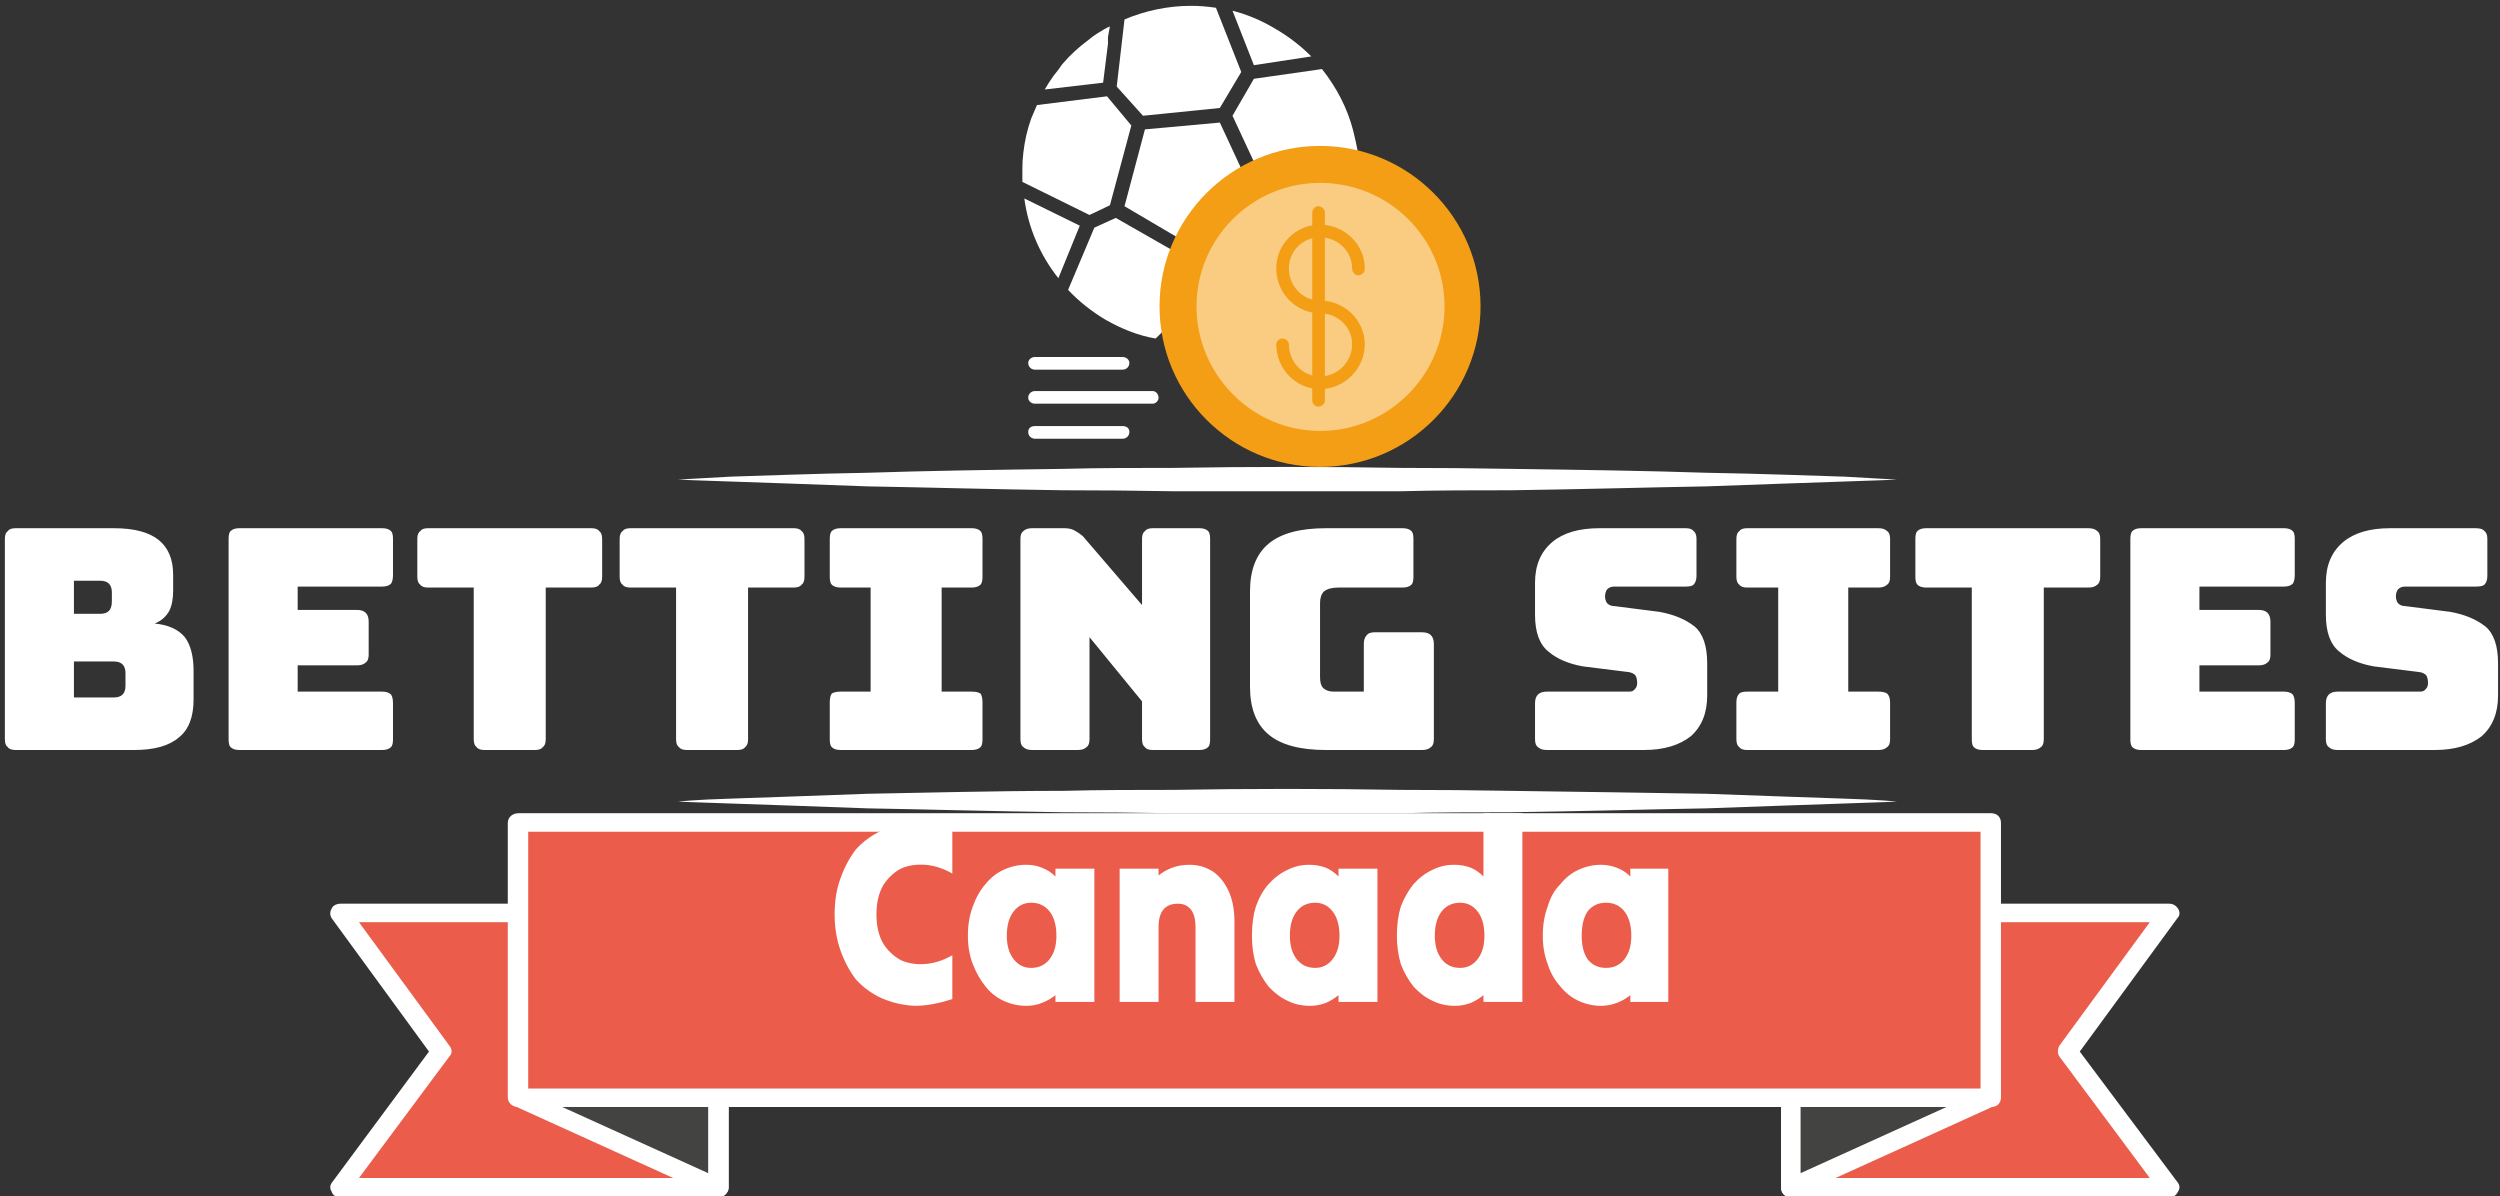 <svg version="1.2" xmlns="http://www.w3.org/2000/svg" viewBox="0 0 257 123" width="257" height="123">
	<rect x="0" y="0" width="257" height="123" fill="#333333" stroke="none"/>
	<title>svgexport-14 (17)-svg</title>
	<style>
		.s0 { fill: #ffffff } 
		.s1 { fill: #eb5c4b } 
		.s2 { fill: #434342 } 
		.s3 { fill: none } 
		.s4 { fill: #f39e15 } 
		.s5 { fill: #f9cc82 } 
	</style>
	<path class="s0" d="m69.7 82.4c0 0 1.9-0.2 5.4-0.3 3.4-0.1 8.3-0.3 14.1-0.5 5.9-0.1 12.8-0.3 20.1-0.3 3.7-0.1 7.5-0.1 11.3-0.1q5.8-0.1 11.7-0.1 5.9 0 11.7 0.1 5.8 0 11.3 0.1c7.4 0.1 14.2 0.2 20.1 0.3 5.9 0.2 10.8 0.4 14.2 0.5 3.4 0.1 5.4 0.3 5.4 0.3 0 0-2 0.1-5.4 0.2-3.4 0.1-8.3 0.3-14.2 0.5-5.9 0.1-12.7 0.3-20.1 0.4-3.6 0-7.4 0-11.3 0.1q-5.8 0-11.7 0-5.9 0-11.7 0-5.8-0.1-11.3-0.1c-7.3-0.1-14.2-0.3-20.1-0.4-5.8-0.2-10.7-0.4-14.1-0.5-3.5-0.1-5.4-0.2-5.4-0.2z"/>
	<path class="s0" d="m69.7 49.3c0 0 1.9-0.1 5.4-0.3 3.4-0.1 8.3-0.3 14.1-0.4 5.9-0.2 12.8-0.3 20.1-0.4 3.7-0.1 7.5-0.1 11.3-0.1q5.8-0.1 11.7-0.1 5.9 0 11.7 0.1 5.8 0 11.3 0.1c7.4 0.1 14.2 0.2 20.1 0.4 5.9 0.1 10.8 0.3 14.2 0.4 3.4 0.2 5.4 0.3 5.4 0.3 0 0-2 0.1-5.4 0.2-3.4 0.1-8.3 0.3-14.2 0.5-5.9 0.1-12.7 0.3-20.1 0.4-3.6 0-7.4 0-11.3 0.1q-5.8 0-11.7 0-5.9 0-11.7 0-5.8-0.1-11.3-0.1c-7.3-0.1-14.2-0.3-20.1-0.4-5.8-0.2-10.7-0.4-14.1-0.5-3.5-0.1-5.4-0.2-5.4-0.2z"/>
	<g>
		<g>
			<g>
				<path class="s1" d="m73.9 122.1h-38.9l10.4-14-10.4-14.3h38.9z"/>
				<path fill-rule="evenodd" class="s0" d="m73.9 123.1h-38.9c-0.4 0-0.8-0.2-0.9-0.6-0.2-0.3-0.2-0.6 0-0.9l10-13.5-10-13.7c-0.2-0.3-0.2-0.7 0-1 0.1-0.3 0.5-0.5 0.9-0.5h38.9c0.5 0 1 0.4 1 0.9v28.3c0 0.5-0.5 1-1 1zm-37-2h35.9v-26.3h-35.9l9.3 12.7c0.3 0.4 0.3 0.8 0 1.1z"/>
			</g>
			<g>
				<path class="s2" d="m73.9 122.1l-20.5-9.2h20.5z"/>
				<path fill-rule="evenodd" class="s0" d="m73.9 123.1q-0.3 0-0.5-0.1l-20.5-9.3c-0.4-0.2-0.7-0.6-0.5-1.1 0.1-0.4 0.5-0.7 1-0.7h20.5c0.5 0 1 0.4 1 1v9.2c0 0.3-0.2 0.6-0.5 0.8q-0.3 0.2-0.5 0.2zm-16.1-9.3l15 6.8v-6.8z"/>
			</g>
		</g>
		<g>
			<g>
				<path class="s1" d="m184.1 122.1h38.9l-10.4-14 10.4-14.3h-38.9z"/>
				<path fill-rule="evenodd" class="s0" d="m223 123.1h-38.9c-0.6 0-1-0.5-1-1v-28.3c0-0.5 0.4-0.9 1-0.9h38.9c0.4 0 0.7 0.2 0.9 0.5 0.2 0.3 0.2 0.7 0 0.9l-10.1 13.8 10.1 13.5c0.2 0.3 0.2 0.6 0 0.9-0.2 0.4-0.5 0.6-0.9 0.6zm-37.9-2h35.9l-9.3-12.5c-0.2-0.3-0.2-0.7 0-1.1l9.3-12.7h-35.9z"/>
			</g>
			<g>
				<path class="s2" d="m184.1 122.1l20.5-9.2h-20.5z"/>
				<path fill-rule="evenodd" class="s0" d="m184.1 123.1q-0.3 0-0.6-0.2c-0.3-0.2-0.4-0.5-0.4-0.8v-9.2c0-0.6 0.4-1 1-1h20.5c0.5 0 0.9 0.3 1 0.7 0.1 0.5-0.1 0.9-0.6 1.1l-20.5 9.3q-0.2 0.1-0.4 0.1zm1-9.3v6.8l15-6.8z"/>
			</g>
		</g>
		<g>
			<path class="s1" d="m53.3 84.6h151.4v28.3h-151.4z"/>
			<path fill-rule="evenodd" class="s0" d="m204.7 113.8h-151.4c-0.6 0-1.1-0.4-1.1-1v-28.2c0-0.6 0.5-1 1.1-1h151.4c0.6 0 1 0.4 1 1v28.2c0 0.6-0.4 1-1 1zm-150.4-1.9h149.3v-26.4h-149.3z"/>
		</g>
	</g>
	<path fill-rule="evenodd" class="s0" d="m13.8 77.1h-12.2q-0.6 0-0.8-0.3-0.3-0.2-0.3-0.8v-20.6q0-0.6 0.3-0.8 0.2-0.3 0.8-0.3h10.1q3.1 0 4.6 1.2 1.5 1.2 1.5 3.6v1.6q0 1.3-0.4 2.1-0.5 0.9-1.5 1.3 2.1 0.2 3.1 1.4 0.9 1.2 0.9 3.5v2.9q0 2.7-1.5 3.9-1.5 1.3-4.6 1.3zm-3.5-17.4h-2.7v3.4h2.7q0.6 0 0.9-0.3 0.3-0.3 0.3-1v-0.9q0-0.6-0.3-0.9-0.3-0.3-0.9-0.3zm1.4 8.3h-4.1v3.7h4.1q0.6 0 0.9-0.3 0.3-0.3 0.3-0.9v-1.3q0-0.6-0.3-0.9-0.3-0.3-0.9-0.3zm27.6 9.1h-14.7q-0.6 0-0.9-0.3-0.2-0.2-0.2-0.8v-20.6q0-0.6 0.2-0.8 0.3-0.3 0.9-0.3h14.7q0.6 0 0.9 0.3 0.2 0.2 0.2 0.8v3.7q0 0.6-0.2 0.9-0.3 0.3-0.9 0.3h-8.7v2.4h6.1q0.6 0 0.9 0.3 0.3 0.3 0.3 0.9v3.4q0 0.6-0.3 0.8-0.3 0.3-0.9 0.3h-6.1v2.7h8.7q0.6 0 0.9 0.3 0.2 0.3 0.2 0.9v3.7q0 0.6-0.2 0.8-0.3 0.3-0.9 0.3zm15.7 0h-5.2q-0.6 0-0.8-0.3-0.3-0.2-0.3-0.8v-15.6h-4.7q-0.6 0-0.8-0.3-0.3-0.2-0.3-0.8v-3.9q0-0.6 0.3-0.8 0.2-0.3 0.8-0.3h16.8q0.6 0 0.8 0.3 0.3 0.2 0.3 0.8v3.9q0 0.6-0.3 0.8-0.2 0.3-0.8 0.3h-4.7v15.6q0 0.6-0.3 0.8-0.2 0.3-0.8 0.3zm20.8 0h-5.2q-0.6 0-0.8-0.3-0.3-0.2-0.3-0.8v-15.6h-4.7q-0.6 0-0.8-0.3-0.3-0.2-0.3-0.8v-3.9q0-0.6 0.3-0.8 0.2-0.3 0.8-0.3h16.8q0.6 0 0.8 0.3 0.3 0.2 0.3 0.8v3.9q0 0.6-0.3 0.8-0.2 0.3-0.8 0.3h-4.7v15.6q0 0.6-0.3 0.8-0.2 0.3-0.8 0.3zm24.1 0h-13.5q-0.6 0-0.9-0.3-0.2-0.2-0.2-0.8v-3.8q0-0.6 0.2-0.9 0.3-0.2 0.9-0.2h3.1v-10.7h-3.1q-0.6 0-0.9-0.3-0.2-0.2-0.2-0.8v-3.9q0-0.6 0.2-0.8 0.3-0.3 0.9-0.3h13.5q0.6 0 0.9 0.3 0.2 0.2 0.2 0.8v3.9q0 0.6-0.2 0.8-0.3 0.3-0.9 0.3h-3.1v10.7h3.1q0.6 0 0.9 0.2 0.2 0.3 0.2 0.9v3.8q0 0.6-0.2 0.8-0.3 0.3-0.9 0.3zm10.9 0h-4.7q-0.6 0-0.9-0.3-0.3-0.2-0.3-0.8v-20.6q0-0.6 0.3-0.8 0.3-0.3 0.9-0.3h3.3q0.6 0 1 0.2 0.4 0.2 0.9 0.6l6.1 7.1v-6.8q0-0.6 0.3-0.8 0.2-0.3 0.8-0.3h4.8q0.6 0 0.9 0.3 0.2 0.2 0.2 0.8v20.6q0 0.6-0.2 0.8-0.3 0.3-0.9 0.3h-4.8q-0.6 0-0.8-0.3-0.3-0.2-0.3-0.8v-3.9l-5.4-6.6v10.5q0 0.6-0.3 0.8-0.3 0.3-0.9 0.3zm35.4 0h-9.9q-4 0-5.9-1.6-1.9-1.6-1.9-4.9v-9.8q0-3.3 1.9-4.9 1.9-1.6 5.9-1.6h7.9q0.6 0 0.9 0.3 0.2 0.2 0.2 0.8v3.9q0 0.6-0.2 0.8-0.3 0.3-0.9 0.3h-6.6q-1 0-1.5 0.4-0.4 0.4-0.4 1.2v7.6q0 0.8 0.3 1.1 0.4 0.4 1.1 0.4h3.1v-4.9q0-0.6 0.3-0.9 0.2-0.3 0.8-0.3h4.9q0.6 0 0.9 0.3 0.3 0.3 0.3 0.9v9.8q0 0.6-0.3 0.8-0.3 0.3-0.9 0.3zm22.8 0h-10q-0.6 0-0.9-0.3-0.3-0.2-0.3-0.8v-3.7q0-0.6 0.3-0.9 0.3-0.3 0.9-0.3h8.5q0.4 0 0.6-0.3 0.2-0.2 0.2-0.6 0-0.5-0.2-0.8-0.2-0.2-0.6-0.3l-4.8-0.6q-2.2-0.4-3.5-1.5-1.4-1.1-1.4-3.8v-3.3q0-2.7 1.8-4.2 1.7-1.4 4.8-1.4h8.9q0.6 0 0.8 0.3 0.3 0.2 0.3 0.8v3.8q0 0.6-0.3 0.9-0.2 0.2-0.8 0.2h-7.4q-0.4 0-0.7 0.3-0.2 0.3-0.2 0.7 0 0.4 0.2 0.7 0.3 0.3 0.7 0.3l4.7 0.6q2.2 0.4 3.6 1.5 1.3 1.1 1.3 3.8v3.3q0 2.7-1.7 4.2-1.8 1.4-4.8 1.4zm24.1 0h-13.5q-0.6 0-0.8-0.3-0.3-0.2-0.3-0.8v-3.8q0-0.6 0.3-0.9 0.2-0.2 0.8-0.2h3.2v-10.7h-3.2q-0.6 0-0.8-0.3-0.3-0.2-0.3-0.8v-3.9q0-0.6 0.3-0.8 0.2-0.3 0.8-0.3h13.5q0.6 0 0.9 0.3 0.3 0.2 0.3 0.8v3.9q0 0.6-0.3 0.8-0.3 0.3-0.9 0.3h-3.1v10.7h3.1q0.6 0 0.9 0.2 0.3 0.3 0.3 0.9v3.8q0 0.6-0.3 0.8-0.3 0.3-0.9 0.3zm15.8 0h-5.1q-0.6 0-0.9-0.3-0.2-0.2-0.2-0.8v-15.6h-4.7q-0.6 0-0.9-0.3-0.2-0.2-0.2-0.8v-3.9q0-0.6 0.2-0.8 0.3-0.3 0.9-0.3h16.7q0.6 0 0.9 0.3 0.3 0.2 0.3 0.8v3.9q0 0.6-0.3 0.8-0.3 0.3-0.9 0.3h-4.6v15.6q0 0.6-0.3 0.8-0.3 0.3-0.9 0.3zm25.9 0h-14.7q-0.6 0-0.9-0.3-0.2-0.2-0.2-0.8v-20.6q0-0.6 0.2-0.8 0.3-0.3 0.9-0.3h14.7q0.6 0 0.9 0.3 0.2 0.2 0.2 0.8v3.7q0 0.6-0.2 0.9-0.3 0.3-0.9 0.3h-8.7v2.4h6.1q0.6 0 0.9 0.3 0.3 0.3 0.3 0.9v3.4q0 0.6-0.3 0.8-0.3 0.3-0.9 0.3h-6.1v2.7h8.7q0.6 0 0.9 0.3 0.2 0.3 0.2 0.9v3.7q0 0.6-0.2 0.8-0.3 0.3-0.9 0.3zm15.5 0h-10q-0.6 0-0.9-0.3-0.3-0.2-0.3-0.8v-3.7q0-0.6 0.3-0.9 0.3-0.3 0.9-0.3h8.5q0.4 0 0.6-0.3 0.2-0.2 0.2-0.6 0-0.5-0.2-0.8-0.2-0.2-0.6-0.3l-4.8-0.6q-2.2-0.4-3.5-1.5-1.4-1.1-1.4-3.8v-3.3q0-2.7 1.8-4.2 1.7-1.4 4.8-1.4h8.8q0.7 0 0.9 0.3 0.3 0.2 0.3 0.8v3.8q0 0.6-0.3 0.9-0.2 0.2-0.9 0.2h-7.3q-0.4 0-0.7 0.3-0.2 0.3-0.2 0.7 0 0.4 0.2 0.7 0.3 0.3 0.7 0.3l4.7 0.6q2.2 0.4 3.6 1.5 1.3 1.1 1.3 3.8v3.3q0 2.7-1.7 4.2-1.8 1.4-4.8 1.4z"/>
	<path fill-rule="evenodd" class="s0" d="m85.8 94q0-2.1 0.6-3.7 0.6-1.7 1.6-3 1.1-1.2 2.6-1.9 1.6-0.7 3.4-0.8 1.8 0 3.9 0.7 0 1.1 0 2.2 0 1.1 0 2.3-1.4-0.8-2.8-0.9-1.4-0.1-2.5 0.4-1.1 0.6-1.8 1.7-0.7 1.2-0.7 3 0 1.8 0.7 3 0.7 1.1 1.8 1.7 1.1 0.5 2.5 0.4 1.4-0.1 2.8-0.9 0 1.1 0 2.3 0 1.1 0 2.2-2.1 0.7-3.9 0.7-1.8-0.1-3.4-0.8-1.5-0.7-2.6-1.9-1-1.3-1.6-3-0.6-1.7-0.6-3.7zm22.7 9q0-0.2 0-0.4 0-0.2 0-0.3-0.6 0.5-1.4 0.8-0.7 0.3-1.6 0.3-1.2 0-2.3-0.5-1.1-0.5-1.9-1.5-0.8-1-1.3-2.3-0.5-1.3-0.5-2.9 0-1.7 0.5-3 0.5-1.4 1.3-2.3 0.8-1 1.9-1.5 1.1-0.5 2.3-0.5 0.9 0 1.6 0.3 0.8 0.3 1.4 0.9 0-0.3 0-0.4 0-0.2 0-0.4 1 0 2 0 1 0 2 0 0 3.4 0 6.9 0 3.4 0 6.8-1 0-2 0-1 0-2 0zm-2.5-3.5q1.2 0 1.9-0.9 0.7-0.9 0.7-2.4 0-1.6-0.7-2.5-0.7-0.9-1.9-0.9-1.1 0-1.8 0.9-0.7 0.9-0.7 2.5 0 1.5 0.7 2.4 0.7 0.9 1.8 0.9zm9.1 3.5q0-3.4 0-6.8 0-3.5 0-6.9 1 0 2 0 1 0 2 0 0 0.2 0 0.3 0 0.2 0 0.4 0.6-0.5 1.4-0.8 0.8-0.3 1.8-0.3 1.3 0 2.4 0.7 1 0.7 1.6 2 0.6 1.3 0.6 3.1 0 2.1 0 4.2 0 2.1 0 4.1-1 0-2 0-1 0-2 0 0-1.9 0-3.8 0-2 0-3.9 0-1.1-0.4-1.7-0.5-0.7-1.4-0.7-1 0-1.5 0.6-0.5 0.6-0.5 1.8 0 1.9 0 3.9 0 1.9 0 3.8-1 0-2 0-1 0-2 0zm22.5 0q0-0.2 0-0.4 0-0.2 0-0.3-0.6 0.5-1.3 0.8-0.8 0.3-1.6 0.3-1.3 0-2.3-0.5-1.1-0.5-2-1.5-0.8-1-1.3-2.3-0.4-1.3-0.4-2.9 0-1.7 0.4-3 0.5-1.4 1.3-2.3 0.9-1 2-1.5 1-0.5 2.2-0.5 0.9 0 1.7 0.3 0.7 0.3 1.3 0.9 0-0.3 0-0.4 0-0.2 0-0.4 1 0 2 0 1 0 2 0 0 3.4 0 6.9 0 3.4 0 6.8-1 0-2 0-1 0-2 0zm-2.4-3.5q1.1 0 1.8-0.9 0.7-0.9 0.7-2.4 0-1.6-0.7-2.5-0.7-0.9-1.8-0.9-1.2 0-1.9 0.9-0.7 0.9-0.7 2.5 0 1.5 0.7 2.4 0.7 0.9 1.9 0.9zm17.3 3.5q0-0.2 0-0.4 0-0.2 0-0.3-0.6 0.5-1.3 0.8-0.8 0.3-1.6 0.3-1.3 0-2.3-0.5-1.1-0.5-2-1.5-0.8-1-1.3-2.3-0.4-1.4-0.4-2.9 0-1.7 0.4-3 0.5-1.3 1.3-2.3 0.9-1 2-1.5 1-0.5 2.2-0.5 0.9 0 1.7 0.3 0.7 0.3 1.3 0.9 0-1.6 0-3.3 0-1.6 0-3.2 1 0 2 0 1 0 2 0 0 4.8 0 9.7 0 4.9 0 9.7-1 0-2 0-1 0-2 0zm-2.4-3.5q1.1 0 1.8-0.9 0.7-0.9 0.7-2.4 0-1.6-0.7-2.5-0.7-0.9-1.8-0.9-1.2 0-1.9 0.9-0.7 0.9-0.7 2.5 0 1.5 0.7 2.4 0.7 0.9 1.9 0.9zm17.5 3.5q0-0.2 0-0.4 0-0.2 0-0.3-0.6 0.5-1.4 0.8-0.8 0.3-1.6 0.3-1.2 0-2.3-0.5-1.1-0.5-1.9-1.5-0.9-1-1.3-2.3-0.5-1.3-0.5-2.9 0-1.7 0.5-3 0.4-1.4 1.3-2.3 0.8-1 1.9-1.5 1.1-0.5 2.3-0.5 0.8 0 1.6 0.3 0.8 0.3 1.4 0.9 0-0.3 0-0.4 0-0.2 0-0.4 0.9 0 2 0 1 0 1.9 0 0 3.4 0 6.9 0 3.4 0 6.8-0.9 0-1.9 0-1.1 0-2 0zm-2.5-3.5q1.2 0 1.9-0.9 0.7-0.9 0.7-2.4 0-1.6-0.7-2.5-0.7-0.9-1.9-0.9-1.2 0-1.9 0.9-0.6 0.9-0.6 2.5 0 1.5 0.6 2.4 0.7 0.9 1.9 0.9z"/>
	<g>
		<path fill-rule="evenodd" class="s3" d="m122.4 35.2c-3.1 0-6-0.8-8.7-2.3-8.2-4.8-11.1-15.4-6.3-23.6 1.5-2.7 3.8-4.9 6.5-6.5 2.6-1.4 5.5-2.2 8.5-2.2 3 0 6 0.8 8.6 2.3 4 2.3 6.9 6.1 8.1 10.5 1.2 4.5 0.6 9.2-1.7 13.2-1.6 2.6-3.8 4.9-6.5 6.4-2.6 1.4-5.5 2.2-8.5 2.2z"/>
		<path class="s0" d="m108.3 7.8q-0.5 0.7-0.9 1.4l6-0.7 0.5-4v-0.7l0.2-1.1q-0.1 0.1-0.2 0.1-0.4 0.2-0.7 0.4-0.7 0.4-1.3 0.9-1.5 1.1-2.7 2.5-0.4 0.6-0.9 1.2z"/>
		<path class="s0" d="m114.8 8.9l2.7 3 7.9-0.8 2.2-3.7-2.6-6.6q-1.3-0.2-2.6-0.2c-2.3 0-4.7 0.5-6.8 1.4z"/>
		<path class="s0" d="m126.7 1.1l2.2 5.6 5.9-0.9q-1.7-1.7-3.8-2.9-2-1.2-4.3-1.8z"/>
		<path class="s0" d="m126.7 11.9l3.4 7.3 3.9 0.8 5.6-4.3q-0.2-1.1-0.5-2.3c-0.6-2.3-1.7-4.4-3.2-6.3l-7 1z"/>
		<path class="s0" d="m135 21l2.3 5.6q0.1 0 0.1 0c1.6-2.8 2.4-6 2.3-9.1z"/>
		<path class="s0" d="m124.7 30.1l6.6 2.7c2-1.2 3.7-2.8 5.1-4.7l-2.8-6.7-3.8-0.8-6 6z"/>
		<path class="s0" d="m115.6 21.2l7.3 4.3 5.8-5.8-3.3-7.1-7.7 0.7z"/>
		<path class="s0" d="m109.8 29.8q1.7 1.8 3.9 3.1c1.6 0.9 3.3 1.6 5.1 1.9l4.5-4.4-0.9-3.6-7.7-4.4-2.2 1z"/>
		<path class="s0" d="m120.6 35.1q0.9 0.1 1.8 0.1c2.5 0 4.9-0.5 7.2-1.5l-5.3-2.3z"/>
		<path class="s0" d="m105.1 18.7l6.9 3.4 2.1-1 2.2-8.2-2.5-3-7.2 0.9q0 0 0 0-0.3 0.7-0.6 1.4-0.6 1.7-0.8 3.5-0.1 0.8-0.1 1.6 0 0.7 0 1.4z"/>
		<path class="s0" d="m105.3 20.4c0.4 3 1.6 5.8 3.5 8.2l2.2-5.4z"/>
		<path class="s4" d="m135.7 48c-9.1 0-16.5-7.4-16.5-16.5 0-9.1 7.4-16.5 16.5-16.5 9.1 0 16.5 7.4 16.5 16.5 0 9.1-7.4 16.5-16.5 16.5z"/>
		<path class="s5" d="m135.7 44.3c-7 0-12.7-5.8-12.7-12.8 0-7 5.7-12.7 12.7-12.7 7.1 0 12.8 5.7 12.8 12.7 0 7-5.7 12.8-12.8 12.8z"/>
		<path class="s4" d="m135.7 40c-2.5 0-4.5-2.1-4.5-4.6 0-0.3 0.3-0.6 0.6-0.6 0.4 0 0.7 0.3 0.7 0.6 0 1.8 1.4 3.3 3.2 3.3 1.8 0 3.3-1.5 3.3-3.3 0-1.8-1.5-3.2-3.3-3.2-2.5 0-4.5-2.1-4.5-4.6 0-2.5 2-4.5 4.5-4.5 2.5 0 4.6 2 4.6 4.5 0 0.4-0.3 0.7-0.7 0.7-0.3 0-0.6-0.3-0.6-0.7 0-1.8-1.5-3.2-3.3-3.2-1.8 0-3.2 1.4-3.2 3.2 0 1.8 1.4 3.3 3.2 3.3 2.5 0 4.6 2 4.6 4.5 0 2.5-2.1 4.6-4.6 4.6z"/>
		<path class="s4" d="m135.5 41.8c-0.3 0-0.6-0.3-0.6-0.6v-19.3c0-0.4 0.3-0.7 0.6-0.7 0.4 0 0.7 0.3 0.7 0.7v19.3c0 0.3-0.3 0.6-0.7 0.6z"/>
		<path class="s0" d="m115.4 38h-9c-0.4 0-0.7-0.3-0.7-0.7 0-0.3 0.3-0.6 0.7-0.6h9c0.4 0 0.7 0.3 0.7 0.6 0 0.4-0.3 0.7-0.7 0.7z"/>
		<path class="s0" d="m118.5 41.5h-12.1c-0.4 0-0.7-0.3-0.7-0.6 0-0.4 0.3-0.7 0.7-0.7h12.1c0.3 0 0.6 0.3 0.6 0.7 0 0.3-0.3 0.6-0.6 0.6z"/>
		<path class="s0" d="m115.4 45.1h-9c-0.4 0-0.7-0.3-0.7-0.7 0-0.4 0.3-0.6 0.7-0.6h9c0.4 0 0.7 0.2 0.7 0.6 0 0.4-0.3 0.7-0.7 0.7z"/>
	</g>
</svg>